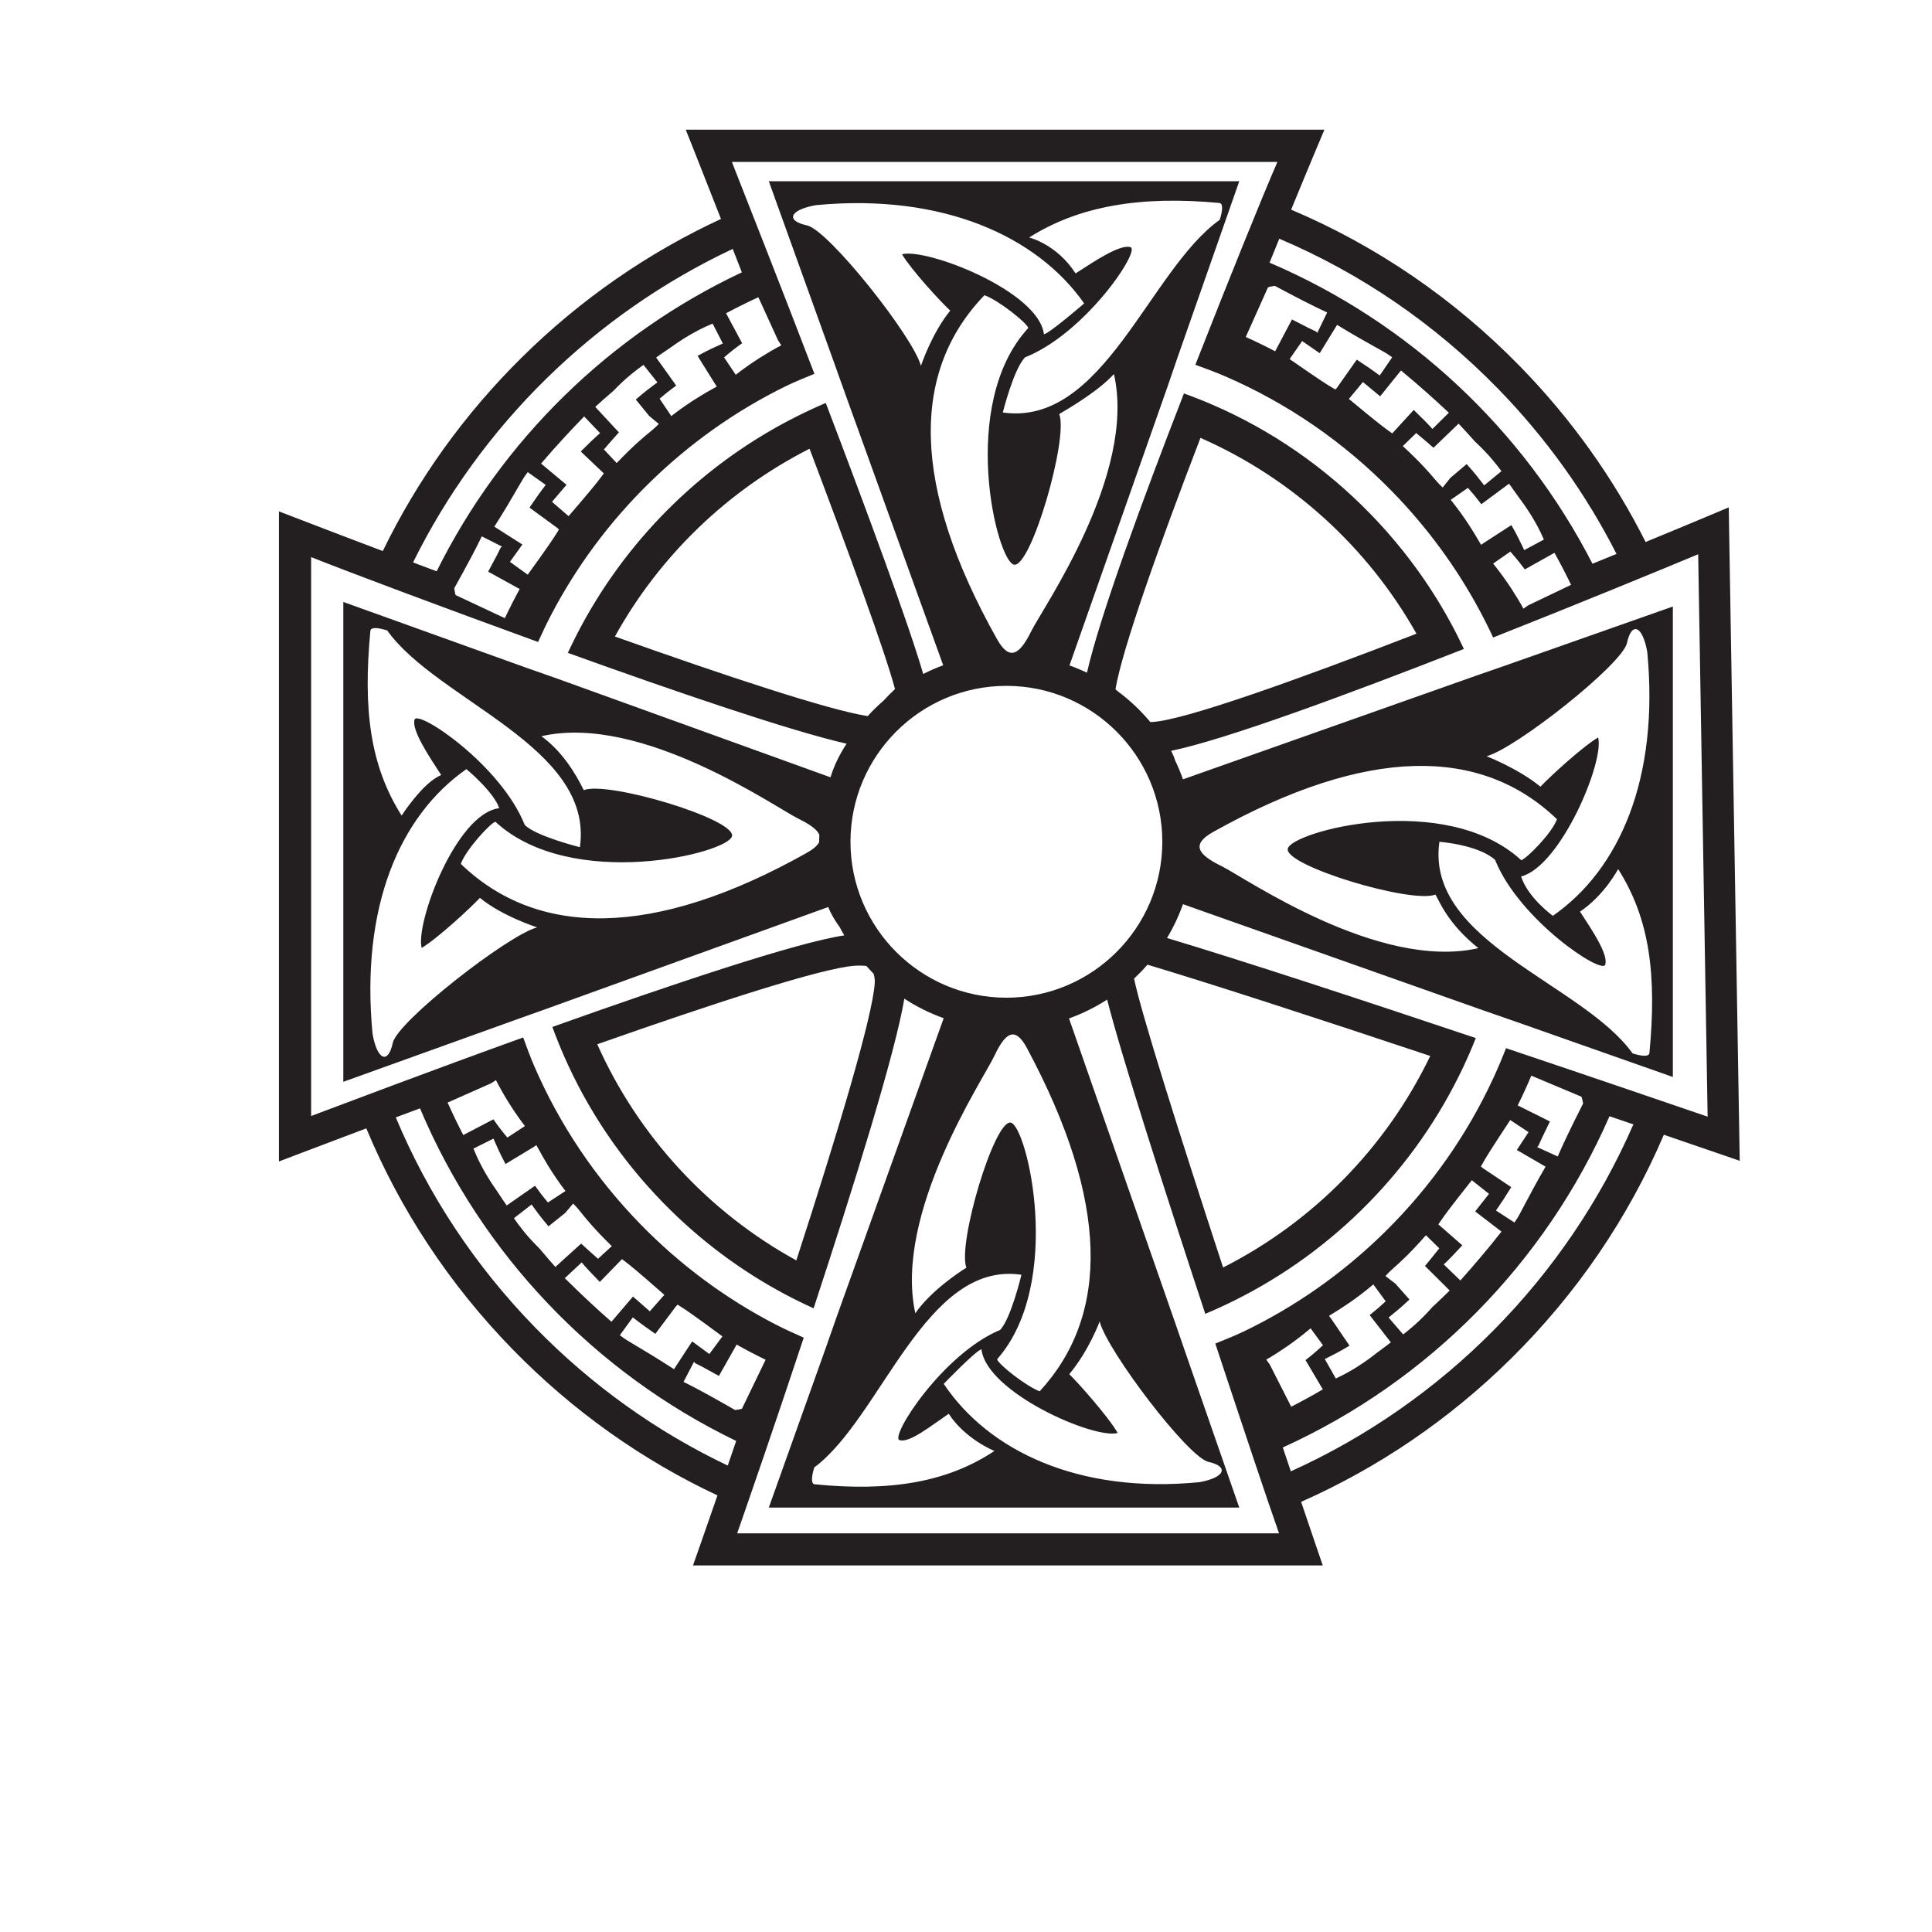 <?xml version="1.0" encoding="UTF-8"?>
<svg version="1.1" viewBox="0 0 800 800" xml:space="preserve" xmlns="http://www.w3.org/2000/svg"><defs><clipPath id="a"><path d="m0 600h600v-600h-600z"/></clipPath></defs><g transform="matrix(1.333 0 0 -1.333 0 800)"><g clip-path="url(#a)"><path d="m505.41 400.44c1.406 6.634 4.822 5.483 6.295-2.831 3.734-39.252-8.599-67.524-29.329-81.949 0 0-7.724 5.557-9.869 12.222 12.213 3.077 25.94 35.584 23.932 43.191-4.823-2.83-15.102-12.283-17.915-15.292-6.963 5.679-16.737 9.453-16.737 9.453 9.038 2.39 42.217 28.574 43.623 35.206m6.964-127.37c-0.109-1.159-2.065-1.141-5.234-0.145-15.524 21.728-64.487 34.655-60.005 65.733 0 0 12.058-0.884 17.297-5.624 7.432-18.574 33.211-35.729 34.215-32.544 1.004 3.181-4.025 10.636-7.839 16.476 7.598 5.094 11.844 13.21 11.844 13.21 9.809-15.412 12.02-32.812 9.722-57.106m-133 58.073c-7.231 3.539-9.492 6.674-2.529 10.566 47.834 26.734 83.239 26.598 106.81 3.957-1.607-4.426-9.496-12.285-11.103-12.724-23.704 21.758-71.732 8.812-72.535 3.504-0.806-5.307 38.45-17.106 45.882-14.187 1.406-2.388 3.958-9.171 13.341-16.64-31.069-7.079-72.631 21.986-79.863 25.524m64.905-59.013c-13.614-28.348-36.334-51.521-64.345-65.716-13.696 41.816-25.628 79.614-27.646 89.732 0.06 0.057 0.115 0.12 0.174 0.177 1.399 1.318 2.73 2.703 3.994 4.151 19.583-5.846 52.682-16.627 87.823-28.344m-131.66 18.095c-26.706 0-48.433 21.727-48.433 48.433 0 26.707 21.727 48.434 48.433 48.434 26.707 0 48.435-21.727 48.435-48.434 0-26.706-21.728-48.433-48.435-48.433m10.334-122.27c-4.248 1.607-12.801 8.345-13.225 9.95 20.897 23.705 9.301 72.719 4.204 73.523-5.096 0.804-16.547-37.644-13.744-45.075-2.294-1.407-11.167-7.316-15.861-14.15-6.797 31.07 21.114 72.631 24.513 79.864 3.398 7.23 6.409 9.493 10.147 2.53 25.673-47.833 25.713-83.073 3.966-106.64m52.439-21.922c6.372-1.407 5.267-4.82-2.718-6.294-37.697-3.733-65.662 9.803-79.518 30.532 0 0 10.202 10.582 11.729 10.715 1.531-13.39 34.999-27.989 42.305-25.98-2.716 4.821-12.143 15.457-15.03 18.269 6.244 7.558 9.423 16.381 9.423 16.381 2.295-9.037 27.438-42.217 33.809-43.623m-122.32-6.964c-1.112 0.11-1.096 2.064-0.139 5.236 20.867 15.522 34.512 64.332 64.357 59.848 0 0-3.268-13.705-6.633-17.14-17.836-7.433-34.31-33.212-31.253-34.217 3.058-1.004 9.697 4.37 15.302 8.187 5.115-7.916 14.2-11.56 14.2-11.56-14.801-9.81-32.502-12.651-55.834-10.354m18.65 155.69c-0.658-10.464-11.617-46.878-24.359-86.141-27.252 14.97-49.102 38.59-61.836 67.143 36.709 12.922 69.967 23.717 79.941 24.385 1.316 0.086 2.523 0.056 3.654-0.063 0.723-0.813 1.46-1.61 2.227-2.382 0.295-0.964 0.437-1.939 0.373-2.942m-21.155 40.432c-47.832-26.855-83.861-26.15-107.43-3.4 1.606 4.444 9.136 12.644 10.742 13.089 23.704-21.863 72.719-9.732 73.521-4.4 0.804 5.333-38.636 17.148-46.069 14.216-2.719 5.516-6.778 12.092-13.155 16.756 31.068 7.111 72.631-22.088 79.861-25.643 3.436-1.691 5.731-3.288 6.467-4.919-0.027-0.743-0.057-1.487-0.057-2.237 0-0.035 3e-3 -0.07 3e-3 -0.107-0.541-1.07-1.787-2.176-3.882-3.355m-128.56-59.006c-1.407-6.666-4.822-5.51-6.295 2.843-3.733 39.435 8.431 67.704 29.159 82.198 0 0 8.493-7.02 10.198-12.135-13.392-1.601-26.099-35.76-24.091-43.403 4.822 2.842 15.281 12.524 18.094 15.545 6.963-5.708 17.769-9.164 17.769-9.164-9.039-2.399-43.428-29.219-44.834-35.884m-6.965 127.97c0.111 1.163 2.065 1.147 5.236 0.146 15.522-21.828 64.332-36.105 59.85-67.328 0 0-13.707 3.417-17.143 6.938-7.431 18.66-33.211 35.895-34.216 32.697-1.005-3.201 4.464-11.367 8.281-17.23-5.647-2.209-12.296-12.578-12.296-12.578-9.809 15.483-12.009 32.947-9.712 57.355m75.963-1.735c13.834 24.978 34.948 45.386 60.465 58.335 12.441-32.877 23.543-63.299 26.545-74.672-1.33-1.215-2.504-2.431-3.57-3.588-1.727-1.506-3.373-3.099-4.912-4.797-12.039 1.869-43.58 12.289-78.528 24.722m114.8 106.02c4.448-1.607 13.171-8.578 13.613-10.184-21.881-23.705-9.74-72.721-4.401-73.523 5.335-0.805 16.943 39.372 14.008 46.804 2.401 1.407 12.141 7.032 16.991 12.421 7.116-31.07-22.11-72.633-25.668-79.865-3.558-7.23-6.711-9.492-10.625-2.528-26.881 47.832-26.688 83.304-3.918 106.88m-55.143 21.688c-6.671 1.405-5.515 4.819 2.846 6.294 39.473 3.733 68.755-9.804 83.262-30.532 0 0-10.902-9.433-12.502-9.568-1.602 13.393-36.426 26.841-44.076 24.833 2.846-4.821 11.951-14.702 14.974-17.514-5.71-6.963-9.103-17.138-9.103-17.138-2.402 9.04-28.73 42.217-35.401 43.625m128.08 6.963c1.162-0.109 1.149-2.064 0.146-5.235-21.849-15.522-36.138-64.331-67.389-59.849 0 0 3.42 13.707 6.944 17.142 18.678 7.431 35.928 33.212 32.725 34.214-3.201 1.005-11.189-4.343-17.062-8.161-5.909 9.176-14.443 11.155-14.443 11.155 15.498 9.81 34.648 13.031 59.079 10.734m-5.844-72.966c28.402-12.486 51.979-33.975 67.103-60.839-36.963-14.287-71.8-26.769-81.899-27.414-0.252-0.016-0.496-0.025-0.733-0.025-0.018 0-0.033 5e-3 -0.05 5e-3 -3.035 3.639-6.506 6.901-10.331 9.712-0.158 0.173-0.322 0.344-0.488 0.514 2.143 12.635 13.508 44.454 26.398 78.047m85.444-73.94-90.878-32.135c-0.712 2.008-1.521 3.968-2.44 5.867-0.293 0.978-0.709 1.979-1.231 2.99 16.774 3.432 54.942 17.541 90.931 31.638-1.385 2.956-2.858 5.875-4.434 8.742-6.619 12.043-14.913 23.264-24.767 33.37-14.139 14.499-30.654 25.842-48.686 33.671-2.983 1.297-6.011 2.492-9.074 3.593-13.104-33.726-26.14-69.26-30.123-86.748-1.763 0.844-3.577 1.597-5.433 2.263l30.344 86.261 3.235 9.427 19.165 54.714h-146.14l20.481-56.923 3.359-9.414 30.334-84.024c-2.133-0.767-4.205-1.689-6.215-2.691-4.531 15.599-17.402 50.402-30.267 84.176-3.008-1.272-5.963-2.651-8.871-4.107-28.342-14.188-51.781-36.92-66.856-64.769-1.55-2.866-3.017-5.783-4.388-8.751 33.957-12.233 68.939-24.18 86.588-28.218-2.28-3.469-3.951-6.952-4.997-10.436l-84.986 30.695-9.568 3.361-56.79 20.415v-149.06l53.614 19.287 9.301 3.316 87.717 31.689c0.893-2.264 2.172-4.326 3.566-6.249 0.445-0.865 0.928-1.718 1.416-2.557-14.803-2.208-53.594-15.221-90.674-28.44 1.109-3.048 2.319-6.059 3.62-9.03 7.316-16.696 17.656-32.11 30.761-45.55 11.282-11.572 24.084-21.124 37.955-28.496 2.895-1.536 5.833-2.98 8.816-4.325 12.503 38.037 25.372 79.326 28.183 96.183 3.793-2.475 7.888-4.524 12.222-6.07l-33.352-93.078-3.288-9.384-17.681-49.553h146.14l-16.398 47.209-3.25 9.418-33.238 95.32c4.191 1.492 8.157 3.479 11.844 5.842 4.586-17.997 17.948-59.575 30.486-97.611 3.025 1.265 6 2.637 8.925 4.086 31.114 15.427 56.371 41.125 71.22 72.599 1.39 2.946 2.684 5.943 3.888 8.986-34.431 11.539-72.11 23.936-95.921 31.076 1.988 3.304 3.65 6.822 4.957 10.507l93.99-33.234 9.479-3.286 48.708-17.156v146.14l-51.919-18.293zm9.473-115.65c-1.178-3.039-2.447-6.044-3.809-9.006-8.127-17.683-19.469-33.93-33.719-47.992-13.013-12.84-27.815-23.225-43.828-30.945-2.945-1.42-5.927-2.578-8.95-3.815 8.327-25.154 15.911-47.94 19.791-58.94h-168.32c3.839 11 11.955 34.458 20.681 60.78-2.986 1.325-5.937 2.639-8.841 4.144-15.321 7.939-29.434 18.328-41.833 31.042-14.099 14.459-25.189 31.043-32.984 49.034-1.289 2.977-2.389 5.979-3.496 9.026-28.192-10.146-53.868-19.9-65.868-24.396v173.62c12-4.774 40.333-15.399 70.491-26.366 1.342 2.97 2.731 5.894 4.252 8.78 7.726 14.667 17.715 28.217 29.842 40.181 12.757 12.59 27.215 22.826 42.863 30.496 2.924 1.434 5.889 2.59 8.893 3.843-10.743 28.054-20.945 53.819-25.645 65.819h169.46c-4.784-11-14.889-36.008-25.486-63.014 3.06-1.106 6.087-2.208 9.074-3.496 19.308-8.332 36.988-20.403 52.113-35.913 10.777-11.052 19.791-23.342 26.926-36.56 1.553-2.878 3.018-5.786 4.391-8.745 27.309 10.796 52.136 21.05 63.694 25.857l2.933-174.7c-12.022 4.123-35.79 12.249-62.627 21.273m-61.944-96.634-0.339-0.263 5.374-9.098c-3.213-1.887-6.514-3.696-9.825-5.385l-6.669 13.141-1.064 1.473 0.082 0.079c0.054 0.029 0.111 0.058 0.166 0.09l0.847 0.484c2.298 1.411 7.02 4.312 12.672 9.084l3.842-5.245c-1.635-1.541-3.344-3.007-5.086-4.36m19.965 14.021-0.379-0.3 6.587-8.467c-1.331-1.029-2.726-2.076-4.261-3.197-6.041-4.804-10.745-7.039-12.515-7.88-0.127-0.059-0.233-0.11-0.323-0.153l-3.425 6.037c0.246 0.131 0.589 0.303 0.983 0.497 1.296 0.644 3.466 1.72 6.255 3.404l0.439 0.266-5.507 8.094-0.843 1.165c0.262 0.172 0.638 0.402 1.07 0.667 2.3 1.413 7.029 4.316 12.684 9.091l3.84-5.245c-1.466-1.383-3.013-2.72-4.605-3.979m17.096 15.298-0.284-0.342 7.667-7.618c-1.563-1.563-3.286-3.213-5.409-5.185-4.05-4.587-7.348-7.148-8.757-8.241-0.11-0.086-0.203-0.158-0.281-0.22l-4.531 5.248c0.214 0.182 0.517 0.425 0.864 0.705 1.109 0.891 2.964 2.384 5.279 4.576l0.342 0.324-4.394 4.945-3.059 2.33c0.456 0.527 0.893 0.96 1.459 1.523 0.296 0.293 0.69 0.643 1.197 1.094 1.716 1.523 4.878 4.332 9.915 10.067l4.142-4.063c-1.357-1.734-2.753-3.462-4.15-5.143m15.611 16.984-0.301-0.386 8.166-6.266c-1.065-1.359-2.132-2.689-3.172-3.964l-0.717-0.874c-3.904-4.743-7.347-8.622-8.644-10.083-0.087-0.098-0.166-0.185-0.234-0.263l-5.169 4.992c0.122 0.132 0.197 0.196 0.301 0.284 0.129 0.109 0.292 0.247 0.591 0.544 0.841 0.836 2.113 2.097 4.537 4.744l0.337 0.366-7.433 6.502c0.239 0.346 0.554 0.81 0.785 1.147l0.252 0.37c0.89 1.287 2.104 3.042 9.348 12.2l5.347-4.233c-1.619-2.047-2.924-3.709-3.994-5.08m10.59 28.005 5.688-3.762c-1.347-2.038-2.444-3.707-3.358-5.109l-0.28-0.43 8.922-5.185c-2.967-5.099-5.165-9.279-6.634-12.078-1.06-2.016-1.825-3.473-2.275-4.129-0.348-0.507-0.572-0.834-0.759-1.14l-5.734 3.724c0.166 0.285 0.285 0.45 0.46 0.695 0.109 0.151 0.237 0.33 0.407 0.577 0.677 0.987 1.7 2.479 3.622 5.591l0.247 0.4-9.141 6.128 0.058 0.096-0.361 0.154c0.206 0.358 0.458 0.806 0.645 1.138l0.215 0.382c0.776 1.354 1.835 3.203 8.278 12.948m8.836-7.83c0.445 1.043 1 2.343 3.276 6.953l0.215 0.436-10.013 4.989c1.491 3.012 2.911 6.114 4.233 9.235l15.572-6.536c0.152-0.339 0.372-1.275 0.516-2.104-3.617-7.16-6.149-12.425-7.528-15.65-0.116-0.275-0.224-0.527-0.351-0.812l-6.423 2.923c0.192 0.143 0.394 0.311 0.503 0.566m-76.998-101.3c-0.823 2.446-1.654 4.918-2.491 7.418 45.235 20.519 81.562 57.328 101.48 102.89 2.497-0.848 4.971-1.69 7.421-2.524-20.816-47.769-59.018-86.384-106.41-107.78m-237.93 107.25-5.44-3.561c-1.45 1.709-2.823 3.493-4.086 5.309l-0.246 0.35-9.367-4.887c-1.719 3.313-3.352 6.703-4.862 10.092l13.475 5.971 1.526 0.986 0.069-0.078c0.03-0.061 0.058-0.125 0.088-0.187l0.438-0.865c1.287-2.366 3.934-7.235 8.405-13.13m7.159-23.736c-1.314 1.548-2.538 3.125-3.732 4.81l-0.279 0.393-8.799-6.133c-0.945 1.363-1.918 2.81-2.972 4.422-4.476 6.281-6.462 11.098-7.21 12.911-0.053 0.13-0.099 0.24-0.137 0.333l6.208 3.105c0.119-0.256 0.273-0.608 0.447-1.013 0.574-1.328 1.535-3.551 3.069-6.421l0.243-0.454 8.372 5.076 1.208 0.781c0.157-0.272 0.368-0.661 0.612-1.108 1.289-2.371 3.941-7.246 8.41-13.139zm15.567-17.48c-1.648 1.434-3.301 2.918-4.918 4.415l-0.328 0.302-8.008-7.257c-1.485 1.648-3.041 3.455-4.895 5.672-4.365 4.283-6.75 7.711-7.769 9.174-0.08 0.116-0.148 0.214-0.205 0.296l5.476 4.249c0.171-0.223 0.401-0.54 0.662-0.903 0.832-1.152 2.225-3.083 4.29-5.506l0.305-0.359 5.171 4.128 2.485 2.932c0.504-0.484 0.915-0.943 1.445-1.537 0.279-0.311 0.607-0.725 1.031-1.255 1.433-1.794 4.07-5.098 9.532-10.428zm16.086-16.323c-1.961 1.726-3.551 3.116-4.863 4.256l-0.371 0.322-6.686-7.827c-1.303 1.135-2.573 2.27-3.791 3.375l-0.834 0.764c-4.485 4.104-8.18 7.745-9.571 9.115-0.112 0.111-0.211 0.208-0.296 0.293l5.255 4.901c0.126-0.129 0.186-0.207 0.268-0.316 0.103-0.135 0.231-0.305 0.514-0.62 0.785-0.878 1.971-2.207 4.5-4.778l0.348-0.357 6.861 7.063 0.014-0.013 0.019 0.023c0.323-0.25 0.75-0.575 1.067-0.816l0.386-0.295c1.242-0.961 2.939-2.272 11.687-9.97zm18.492-13.27c-1.963 1.452-3.574 2.635-4.926 3.622l-0.414 0.302-5.646-8.639c-4.936 3.23-8.996 5.645-11.713 7.259-1.957 1.164-3.373 2.006-4.004 2.489-0.502 0.383-0.813 0.62-1.1 0.817l4.022 5.532c0.275-0.183 0.431-0.309 0.666-0.497 0.146-0.117 0.318-0.254 0.564-0.444 0.952-0.727 2.391-1.829 5.387-3.903l0.385-0.268 6.585 8.789 0.094-0.071 0.188 0.378c0.332-0.214 0.748-0.477 1.063-0.68l0.408-0.259c1.299-0.836 3.072-1.978 12.497-8.946zm-4.767-2.399c0.133-0.199 0.29-0.41 0.539-0.533 1.023-0.501 2.296-1.125 6.773-3.636l0.422-0.238 5.509 9.738c2.933-1.649 5.957-3.231 8.999-4.711l-7.344-15.207c-0.346-0.135-1.293-0.306-2.129-0.405-6.949 3.98-12.072 6.784-15.234 8.337-0.266 0.132-0.514 0.252-0.792 0.395zm10.482-32.25c-22.049 10.492-42.299 24.914-59.856 42.92-18.685 19.162-33.241 41.271-43.266 65.242 2.471 0.921 4.982 1.854 7.528 2.798 19.053-45.215 54.191-82.056 98.209-103.31-0.884-2.594-1.757-5.152-2.615-7.654m-16.402 335.2 0.392 0.282-6.234 8.729c1.324 0.942 2.76 1.931 4.387 3.021 6.23 4.551 11.023 6.591 12.826 7.359 0.13 0.054 0.24 0.101 0.332 0.141l3.175-6.172c-0.252-0.122-0.605-0.279-1.009-0.459-1.321-0.589-3.532-1.577-6.383-3.143l-0.451-0.248 5.173-8.313 0.793-1.197c-0.269-0.161-0.658-0.378-1.101-0.626-2.358-1.318-7.2-4.025-13.039-8.559l-3.625 5.397c1.535 1.334 3.096 2.575 4.764 3.788m-17.708-14.586 0.298 0.331-7.347 7.926c1.634 1.504 3.422 3.083 5.616 4.958 4.233 4.416 7.634 6.839 9.086 7.875 0.113 0.082 0.209 0.149 0.291 0.208l4.311-5.429c-0.221-0.173-0.536-0.405-0.897-0.673-1.144-0.844-3.057-2.259-5.455-4.352l-0.355-0.309 4.187-5.122 2.961-2.452c-0.478-0.509-0.932-0.923-1.522-1.461-0.306-0.283-0.716-0.617-1.24-1.045-1.777-1.452-5.052-4.129-10.32-9.653l-3.971 4.229c1.41 1.66 2.84 3.288 4.357 4.969m-28.023-43.876-5.527 3.991c1.428 1.98 2.593 3.603 3.564 4.967l0.297 0.418-8.703 5.547c3.177 4.976 5.545 9.065 7.129 11.802 1.139 1.968 1.963 3.388 2.438 4.026 0.369 0.496 0.605 0.811 0.806 1.108l5.574-3.956c-0.177-0.277-0.302-0.437-0.486-0.674-0.116-0.146-0.252-0.321-0.434-0.563-0.717-0.962-1.802-2.412-3.845-5.435l-0.262-0.389 8.858-6.481-0.071-0.097 0.387-0.185c-0.215-0.34-0.477-0.764-0.676-1.085l-0.246-0.397c-0.823-1.31-1.944-3.095-8.803-12.597m-8.509 8.184c-0.485-1.025-1.092-2.3-3.558-6.812l-0.232-0.427 9.801-5.396c-1.615-2.955-3.164-5.996-4.608-9.054l-15.29 7.17c-0.139 0.344-0.32 1.289-0.43 2.124 3.893 6.979 6.638 12.136 8.162 15.327 0.129 0.27 0.246 0.518 0.387 0.799l6.297-3.185c-0.199-0.136-0.408-0.294-0.529-0.546m32.13 23.26c-0.271-0.361-0.631-0.845-0.871-1.168l-0.217-0.292c-0.949-1.256-2.242-2.972-9.833-11.798l-5.17 4.448c1.701 1.979 3.072 3.585 4.199 4.913l0.318 0.374-7.903 6.594c1.12 1.317 2.239 2.599 3.331 3.83l0.753 0.845c4.05 4.528 7.649 8.266 9.004 9.672 0.11 0.113 0.206 0.214 0.29 0.302l4.961-5.199c-0.127-0.128-0.205-0.188-0.311-0.272-0.135-0.104-0.303-0.235-0.614-0.52-0.874-0.799-2.194-2.006-4.728-4.555l-0.352-0.354 7.153-6.791-0.019-0.023zm55.078 39.756c-0.062-0.029-0.126-0.061-0.189-0.09l-0.863-0.45c-2.352-1.315-7.188-4.019-13.029-8.555l-3.625 5.399c1.696 1.47 3.464 2.865 5.263 4.147l0.349 0.25-4.996 9.311c3.295 1.756 6.666 3.429 10.035 4.978l6.125-13.405 1.005-1.517zm-15.017 29.999c0.925-2.376 1.871-4.802 2.834-7.278-41.104-19.352-74.625-52.229-94.8-92.866-2.475 0.927-4.922 1.844-7.338 2.75 21.06 42.634 56.259 77.16 99.304 97.394m241.55-94.029c1.498-1.668 2.923-3.411 4.237-5.189l0.254-0.346 9.224 5.159c1.813-3.259 3.543-6.6 5.152-9.948l-13.295-6.358-1.499-1.03-0.071 0.074c-0.031 0.064-0.063 0.128-0.095 0.191l-0.465 0.858c-1.357 2.328-4.145 7.116-8.779 12.87zm-13.178 19.8c1.358-1.508 2.627-3.049 3.87-4.698l0.291-0.387 8.62 6.386c0.97-1.32 1.984-2.739 3.095-4.334 4.656-6.146 6.781-10.905 7.58-12.696 0.058-0.128 0.108-0.237 0.148-0.33l-6.114-3.282c-0.126 0.25-0.291 0.601-0.478 1.001-0.612 1.31-1.638 3.503-3.254 6.328l-0.255 0.447-8.221-5.317-1.185-0.814c-0.166 0.268-0.39 0.652-0.647 1.093-1.358 2.332-4.15 7.128-8.784 12.885zm-16.066 17.022c1.676-1.374 3.37-2.809 5.043-4.27l0.337-0.293 7.797 7.487c1.538-1.614 3.147-3.373 5.055-5.529 4.493-4.159 6.975-7.517 8.036-8.95 0.081-0.113 0.15-0.205 0.21-0.284l-5.352-4.406c-0.178 0.219-0.417 0.531-0.69 0.887-0.866 1.127-2.313 3.016-4.445 5.375l-0.316 0.351-5.048-4.276-2.4-3.002c-0.52 0.47-0.942 0.918-1.489 1.494-0.287 0.304-0.629 0.706-1.067 1.225-1.483 1.751-4.216 4.979-9.829 10.147zm-16.552 15.851c2.011-1.667 3.641-3.009 4.985-4.112l0.381-0.312 6.456 8.017c1.334-1.096 2.638-2.195 3.887-3.264l0.857-0.739c4.574-3.948 8.238-7.356 9.803-8.81 0.126-0.116 0.238-0.22 0.332-0.308l-5.112-5.051c-0.131 0.124-0.191 0.201-0.278 0.307-0.106 0.132-0.239 0.298-0.537 0.612-0.817 0.862-2.05 2.163-4.629 4.64l-0.36 0.346-6.626-7.228-0.026 0.026-0.047-0.059c-0.411 0.3-0.976 0.705-1.296 0.933l-0.183 0.131c-1.277 0.931-3.017 2.198-11.964 9.623zm-18.867 12.729c2.005-1.392 3.648-2.529 5.027-3.476l0.424-0.291 5.395 8.801c5.032-3.093 9.164-5.389 11.928-6.926 1.986-1.103 3.419-1.9 4.063-2.364 0.512-0.369 0.83-0.597 1.123-0.786l-3.859-5.645c-0.281 0.173-0.443 0.295-0.682 0.477-0.148 0.111-0.323 0.245-0.568 0.42-0.971 0.701-2.44 1.759-5.504 3.751l-0.393 0.258-6.343-8.996-0.094 0.059-0.163-0.355c-0.336 0.203-0.755 0.453-1.077 0.644l-0.422 0.253c-1.321 0.797-3.121 1.883-12.75 8.582zm-10.618 16.687c0.342 0.146 1.282 0.344 2.115 0.466 7.005-3.747 12.208-6.403 15.469-7.892 0.271-0.123 0.521-0.238 0.804-0.371l-3.075-6.353c-0.137 0.194-0.301 0.401-0.554 0.518-1.032 0.468-2.316 1.051-6.874 3.44l-0.43 0.225-5.227-9.894c-2.983 1.565-6.05 3.059-9.13 4.448zm71.406-31.433c15.027-15.409 27.378-32.727 36.859-51.382-2.431-0.993-4.917-2.006-7.464-3.042-21.399 41.722-56.967 75.024-100.31 93.523 1.028 2.541 2.035 5.026 3.019 7.445 25.178-10.684 48.225-26.371 67.895-46.544m71.723-36.92-6.634-2.783c-5.338-2.241-11.855-4.95-19.186-7.969-9.966 19.79-23.014 38.154-38.928 54.475-20.621 21.146-44.786 37.582-71.188 48.766 2.841 6.933 5.394 13.055 7.517 18.139l2.818 6.7h-198.39l2.635-6.615c2.318-5.856 5.15-13.028 8.312-21.114-22.625-10.478-43.506-24.892-61.768-42.912-18.004-17.765-32.552-38.124-43.287-60.252-9.316 3.524-18.012 6.837-25.606 9.77l-6.66 2.56v-201.95l6.645 2.528c6.17 2.359 13.095 4.977 20.498 7.757 10.497-25.22 25.789-48.479 45.436-68.625 18.637-19.115 40.181-34.374 63.646-45.393-1.892-5.479-3.683-10.592-5.338-15.325l-2.263-6.43h195.63l-2.187 6.388c-1.457 4.294-2.975 8.751-4.534 13.368 23.919 10.588 45.966 25.522 65.124 44.427 20.515 20.242 36.537 43.854 47.551 69.609 5.884-2.011 11.575-3.964 16.999-5.831l6.571-2.26z" fill="#231f20"/></g></g></svg>
